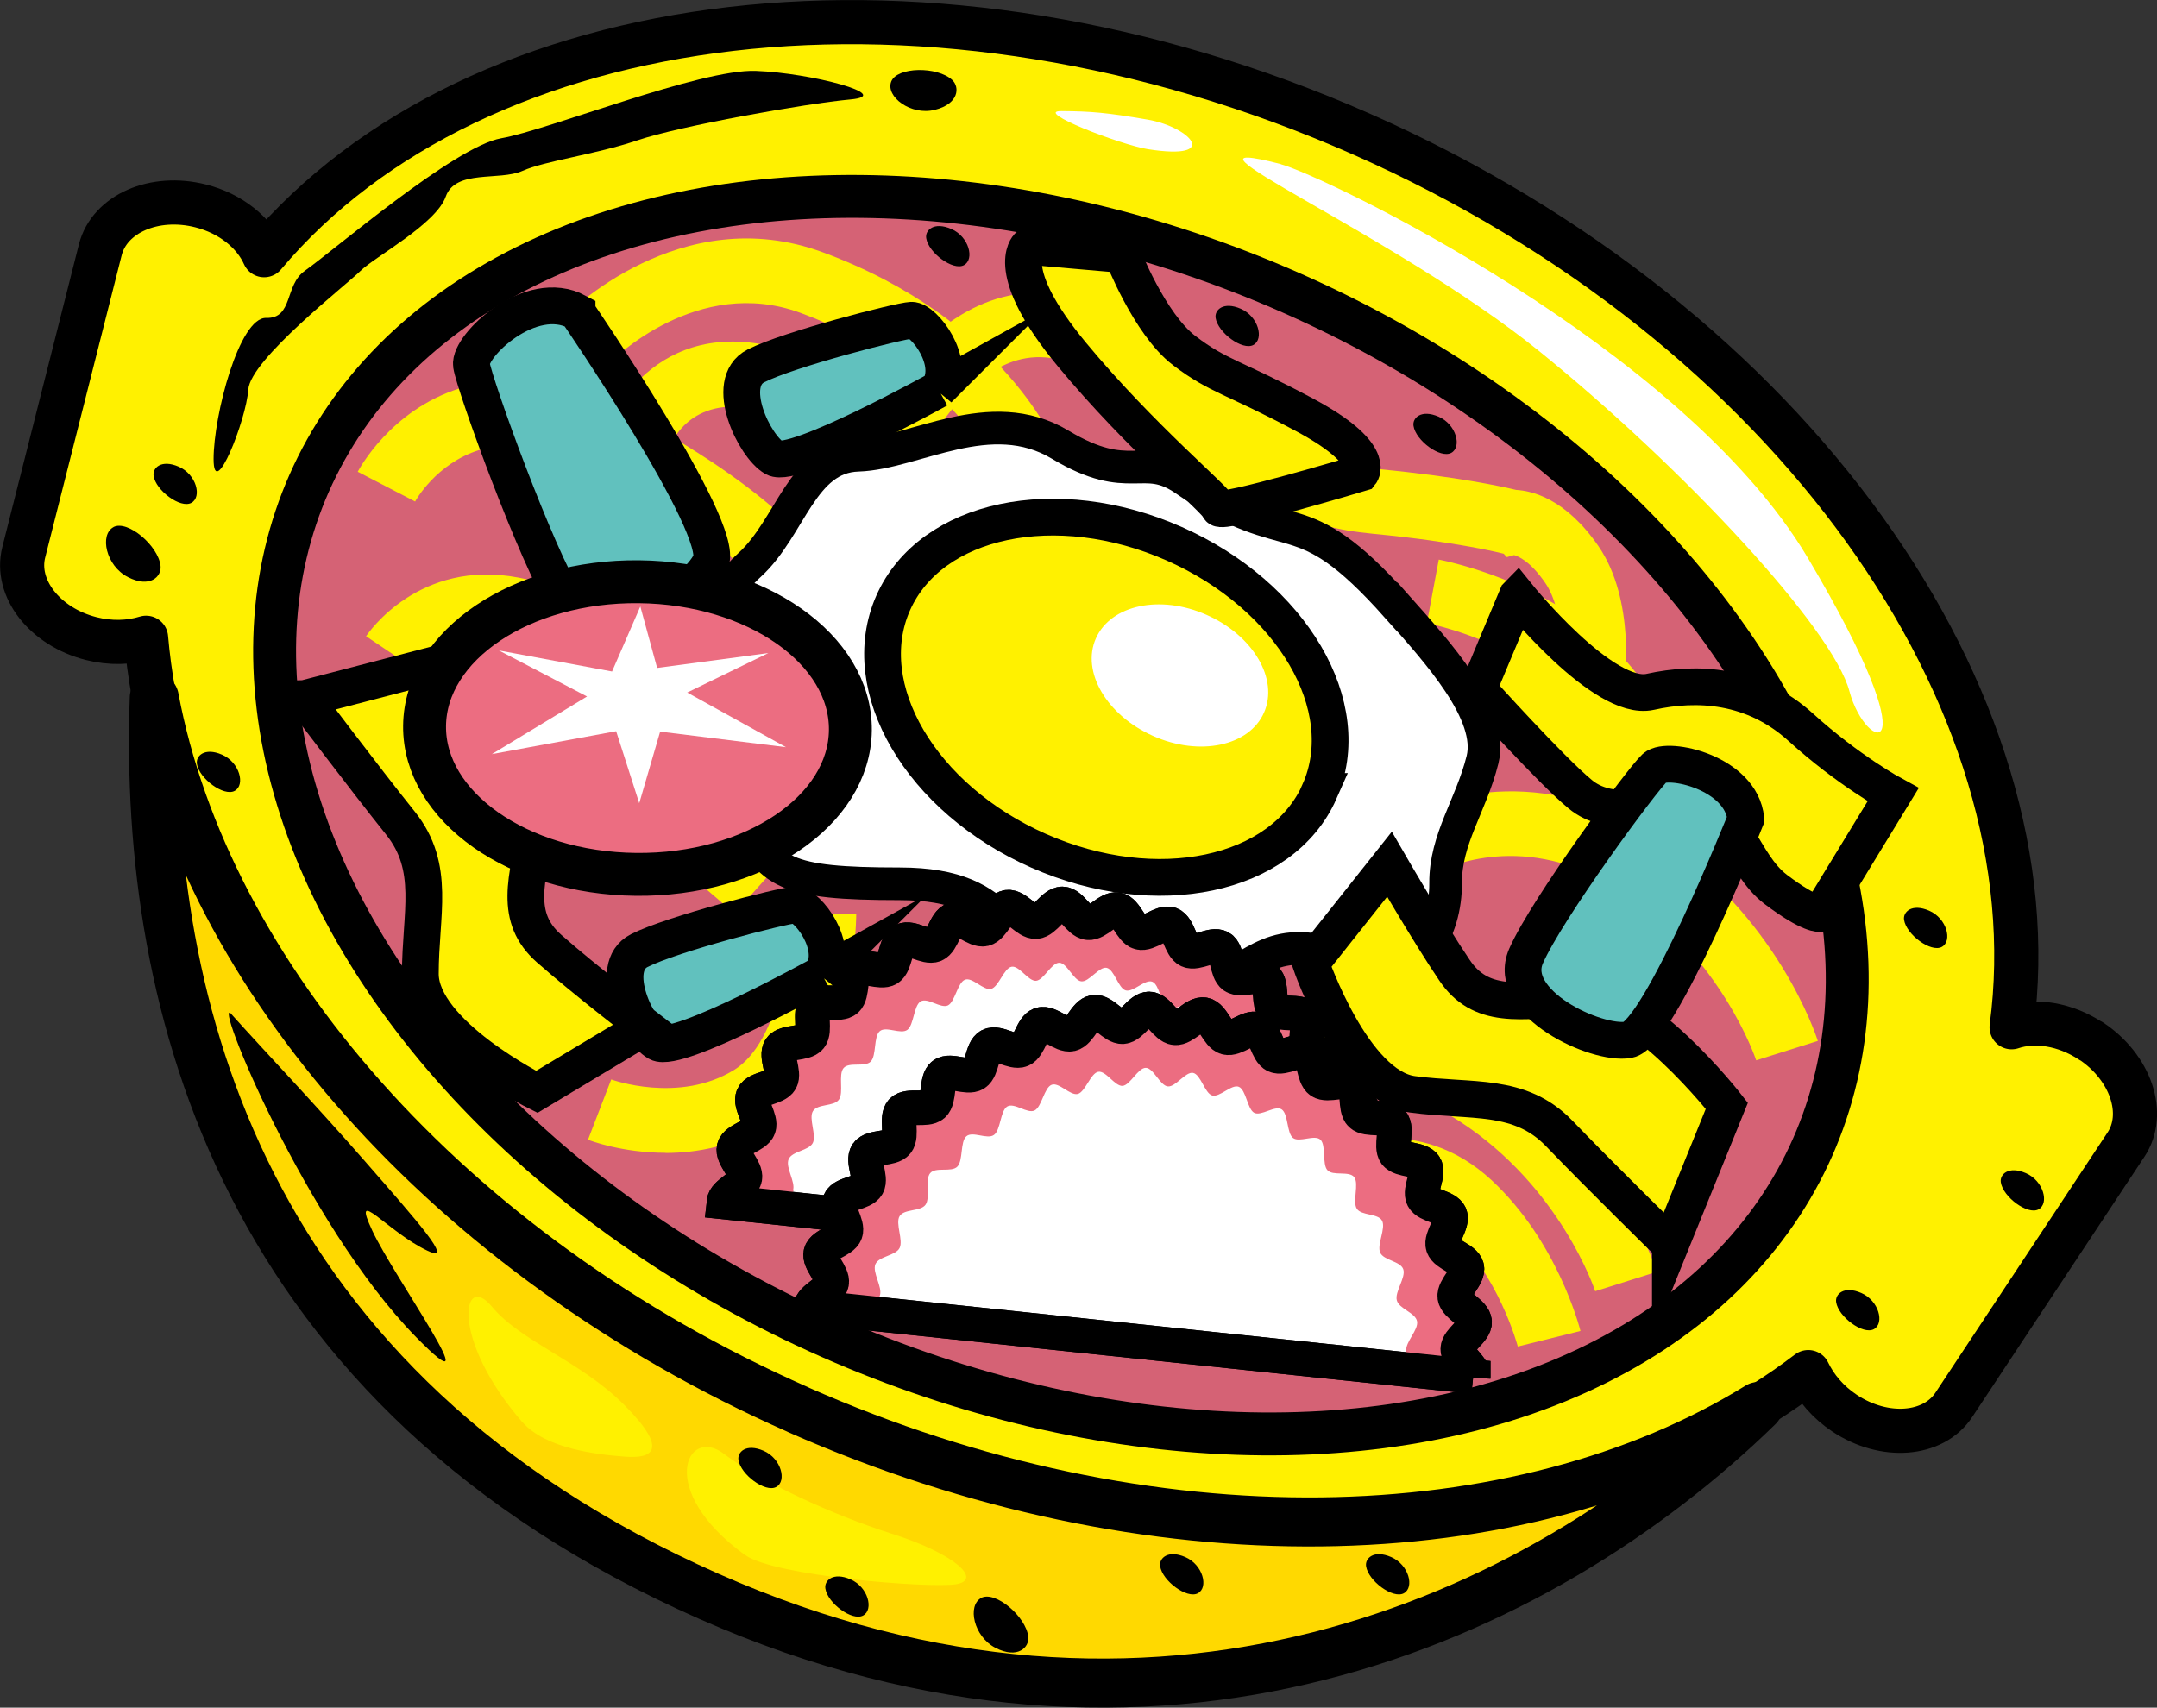 <?xml version="1.0" encoding="UTF-8"?><svg id="MV_BACK" xmlns="http://www.w3.org/2000/svg" width="157.85" height="124.99" viewBox="0 0 157.85 124.99"><rect x="0" y="0" width="157.85" height="124.99" fill="#333333" stroke="none"/><defs><style>.cls-1{stroke-width:2.39px;}.cls-1,.cls-2,.cls-3,.cls-4,.cls-5,.cls-6,.cls-7,.cls-8,.cls-9{stroke:#000;}.cls-1,.cls-2,.cls-3,.cls-4,.cls-5,.cls-6,.cls-8{stroke-miterlimit:10;}.cls-1,.cls-10,.cls-4{fill:#fff;}.cls-11,.cls-12,.cls-10,.cls-13,.cls-14,.cls-15{stroke-width:0px;}.cls-2,.cls-6{stroke-width:2.69px;}.cls-2,.cls-15{fill:#fff100;}.cls-12,.cls-8{fill:#ec6d81;}.cls-3,.cls-4{stroke-width:2.53px;}.cls-3,.cls-5,.cls-7,.cls-9{fill:none;}.cls-13{fill:#ffd900;}.cls-5,.cls-8{stroke-width:3.14px;}.cls-6{fill:#61c1be;}.cls-7{stroke-width:3.23px;}.cls-7,.cls-9{stroke-linecap:round;stroke-linejoin:round;}.cls-9{stroke-width:3.59px;}.cls-14{fill:#d56275;}</style></defs><path class="cls-15" d="m153.01,76.2c-1.91-1.26-4.1-1.58-5.8-1.01,3.19-23.92-16.06-51.45-47.54-65.36C68.18-4.08,34.87.22,19.33,18.68c-.73-1.64-2.43-3.05-4.65-3.61-3.39-.86-6.67.58-7.34,3.21L1.74,40.42c-.67,2.63,1.54,5.46,4.93,6.32,1.42.36,2.82.31,4.02-.06,1.87,21.55,20.08,44.27,47.73,56.49,27.65,12.22,56.71,10.39,73.91-2.74.54,1.13,1.44,2.2,2.66,3.01,2.91,1.93,6.49,1.66,7.99-.61l12.6-19.05c1.5-2.26.35-5.66-2.56-7.59Z"/><path class="cls-10" d="m93.73,12.02c2.88.74,29.33,13.26,38.57,28.82,9.24,15.56,4.26,14.31,3.04,9.75-1.21-4.56-12.1-16.32-22.73-24.91-10.63-8.59-28.52-16.14-18.88-13.67Z"/><path class="cls-10" d="m84.01,10.92c-2.01-.32-8.47-2.81-6.32-2.79s3.24.1,6.32.63c3.08.54,5.39,3,0,2.16Z"/><path class="cls-11" d="m22.29,19.83c2.02-1.4,10.95-9.11,14.39-9.71,3.44-.6,14.56-5.08,18.63-4.93,4.07.15,10.21,1.79,6.92,2.09-3.29.3-12.48,1.94-15.58,2.99s-6.73,1.49-8.42,2.24-4.9-.13-5.61,1.88-5.19,4.4-6.24,5.44-8.07,6.49-8.21,8.69-2.54,8.25-2.54,5.08,1.87-10.39,3.85-10.33c1.98.06,1.34-2.41,2.82-3.44Z"/><path class="cls-13" d="m58.41,103.18c-25.78-11.39-43.35-31.92-47.12-52.11-.79,22.52,6.42,50.68,40.6,65.78,32.68,14.44,60.67,1.84,76.79-13.9-17.47,10.81-44.48,11.63-70.26.24Z"/><path class="cls-15" d="m38.22,104.08c1.72,1.98,5.53,2.39,7.52,2.54,1.99.15,3.24-.45,0-3.73s-7.61-4.67-9.75-7.26c-2.15-2.6-3.09,2.33,2.23,8.46Z"/><path class="cls-15" d="m54.53,113.82c2.12,1.54,13.45,2.45,15.42,2.14s0-2.21-4.69-3.7c-4.4-1.4-9.62-3.82-12.3-5.86s-5.01,2.65,1.56,7.42Z"/><path class="cls-11" d="m16.95,74.24c-1.51-1.69,5.35,15.31,13.5,23.63,5.74,5.85-1.59-4.34-3.2-7.78s1.1.08,4.04,1.46c2.04.96-.75-2.16-4.58-6.55-3.67-4.2-7.45-8.17-9.77-10.76Z"/><path class="cls-11" d="m71.8,116.96c1.04-.55,3.29,1.37,3.45,2.84.09.78-.77,1.65-2.39.82-1.62-.83-2.09-3.11-1.05-3.66Z"/><path class="cls-11" d="m8.3,38.58c1.04-.55,3.29,1.37,3.45,2.84.09.78-.77,1.65-2.39.82s-2.09-3.11-1.05-3.66Z"/><path class="cls-11" d="m65.22,5.97c.43-1.09,3.38-1.12,4.46-.12.57.53.5,1.75-1.27,2.19-1.77.44-3.62-.98-3.19-2.07Z"/><path class="cls-11" d="m102.73,116.62c-.8.43-2.6-.91-2.76-1.98-.09-.57.55-1.23,1.84-.67s1.72,2.22.92,2.65Z"/><path class="cls-11" d="m56.8,108.84c-.8.43-2.6-.91-2.76-1.98-.09-.57.55-1.23,1.84-.67,1.29.56,1.72,2.22.92,2.65Z"/><path class="cls-11" d="m137.13,97.29c-.8.43-2.6-.91-2.76-1.98-.09-.57.55-1.23,1.84-.67s1.72,2.22.92,2.65Z"/><path class="cls-11" d="m149.18,88.52c-.8.43-2.6-.91-2.76-1.98-.09-.57.55-1.23,1.84-.67s1.72,2.22.92,2.65Z"/><path class="cls-11" d="m142.1,69.31c-.8.43-2.6-.91-2.76-1.98-.09-.57.55-1.23,1.84-.67s1.72,2.22.92,2.65Z"/><path class="cls-11" d="m17.17,57.89c-.8.43-2.6-.91-2.76-1.98-.09-.57.55-1.23,1.84-.67,1.29.56,1.72,2.22.92,2.65Z"/><path class="cls-11" d="m14,36.81c-.8.43-2.6-.91-2.76-1.98-.09-.57.55-1.23,1.84-.67s1.72,2.22.92,2.65Z"/><path class="cls-11" d="m87.66,116.62c-.8.43-2.6-.91-2.76-1.98-.09-.57.55-1.23,1.84-.67s1.72,2.22.92,2.65Z"/><path class="cls-11" d="m63.16,118.25c-.8.43-2.6-.91-2.76-1.98-.09-.57.55-1.23,1.84-.67s1.72,2.22.92,2.65Z"/><path class="cls-9" d="m58.41,103.18c-25.78-11.39-43.35-31.92-47.12-52.11-.79,22.52,6.42,50.68,40.6,65.78,32.68,14.44,60.67,1.84,76.79-13.9-17.47,10.81-44.48,11.63-70.26.24Z"/><ellipse class="cls-14" cx="77.64" cy="59.68" rx="41.78" ry="60.14" transform="translate(-8.33 106.56) rotate(-66.16)"/><ellipse class="cls-5" cx="77.64" cy="59.68" rx="41.78" ry="60.14" transform="translate(-8.33 106.56) rotate(-66.16)"/><path class="cls-7" d="m153.01,76.2c-1.91-1.26-4.1-1.58-5.8-1.01,3.19-23.92-16.06-51.45-47.54-65.36C68.18-4.08,34.87.22,19.33,18.68c-.73-1.64-2.43-3.05-4.65-3.61-3.39-.86-6.67.58-7.34,3.21L1.74,40.42c-.67,2.63,1.54,5.46,4.93,6.32,1.42.36,2.82.31,4.02-.06,1.87,21.55,20.08,44.27,47.73,56.49,27.65,12.22,56.71,10.39,73.91-2.74.54,1.13,1.44,2.2,2.66,3.01,2.91,1.93,6.49,1.66,7.99-.61l12.6-19.05c1.5-2.26.35-5.66-2.56-7.59Z"/><path class="cls-15" d="m46.04,51.61s-3.92-3.71-8.96-4.68c-4.08-.79-6.13,1.97-6.36,2.28l-3.93-2.64c.15-.23,3.87-5.69,11.17-4.29,6.46,1.24,11.16,5.74,11.36,5.93l-3.29,3.4Z"/><path class="cls-15" d="m111.07,98.55s-1.36-5.23-5.13-8.71c-3.17-2.94-6.54-1.45-6.58-1.43l-1.96-4.3c.25-.12,6.29-2.78,11.75,2.27,4.82,4.47,6.44,10.77,6.51,11.04l-4.59,1.14Z"/><path class="cls-15" d="m53.74,66.87c-2.7-2.41-10.45-8.95-13.9-10.33-3.3-1.32-10.16-.87-12.52-.58l-.57-4.69c.99-.12,9.84-1.12,14.85.89,4.84,1.94,14.24,10.25,15.29,11.19l-3.15,3.53Z"/><path class="cls-15" d="m48.7,84.38c-3.14,0-5.51-.89-5.67-.96l1.7-4.41s4.97,1.82,9.03-.72c3.32-2.08,4.15-9.14,4.17-11.44l4.73.05c-.01,1.17-.3,11.58-6.39,15.4-2.57,1.61-5.28,2.09-7.57,2.09Z"/><path class="cls-15" d="m56.72,44.24s-2.35-4.24-12.92-9.84c-3.3-1.75-6.24-2.24-8.73-1.46-3.17.99-4.68,3.74-4.69,3.77l-4.2-2.18c.1-.18,2.4-4.52,7.48-6.11,3.74-1.17,7.89-.56,12.35,1.8,12.03,6.37,14.71,11.42,14.97,11.98l-4.27,2.04h0Z"/><path class="cls-15" d="m66.98,38.51c-.07-.17-2.12-4.75-9.51-7.86-5.94-2.5-7.96,1.01-8.31,1.74l-4.32-1.93c.04-.09,3.92-8.62,14.46-4.18,9.31,3.92,11.94,10.17,12.05,10.44l-4.38,1.78Z"/><path class="cls-15" d="m73.07,34.81c-.12-.3-3.26-7.77-14.49-11.91-7.52-2.77-13.75,3.42-14.01,3.69l-3.38-3.3c.35-.36,8.6-8.67,19.03-4.82,13.33,4.92,17.11,14.23,17.26,14.62l-4.4,1.72Z"/><path class="cls-15" d="m118.3,75.99l-3.33-3.36c.16-.17,4.37-4.67,3.31-14.82-1.01-9.66-13.73-12.18-13.86-12.2l.87-4.65c.16.03,4.07.77,8.16,3.06,5.66,3.17,8.96,7.77,9.54,13.3,1.32,12.56-4.43,18.43-4.68,18.67Z"/><path class="cls-15" d="m116.74,94.52c-.02-.07-2.52-7.63-9.92-12.44-7.01-4.56-12.91-1.56-12.97-1.53l-2.2-4.19c.34-.18,8.44-4.3,17.75,1.75,8.86,5.77,11.73,14.61,11.85,14.98l-4.51,1.42Z"/><path class="cls-15" d="m128.52,77.62c-.02-.07-2.53-7.63-9.92-12.44-7.01-4.56-12.91-1.56-12.97-1.53l-2.2-4.19c.34-.18,8.44-4.3,17.75,1.75,8.86,5.77,11.73,14.61,11.85,14.98l-4.51,1.42Z"/><path class="cls-15" d="m118.86,50.65l-4.68-.65c.18-1.33.33-5.25-1.09-7.32-1.1-1.61-2-1.97-2.29-2.05l-.53.15-.23-.25s-3.27-.86-9.56-1.46c-5.6-.53-7.85-2.28-12.78-6.11-1.63-1.26-3.66-2.84-6.26-4.72-2.29-1.66-4.43-2.34-6.35-2.02-3.21.53-5.47,3.72-6.55,5.26-.35.5-.59.83-.87,1.1l-3.31-3.38s-.05.04-.07.07c.09-.11.22-.3.38-.53,1.34-1.89,4.48-6.33,9.64-7.19,3.21-.53,6.54.42,9.89,2.85,2.67,1.93,4.73,3.53,6.39,4.81,4.69,3.64,6.1,4.73,10.33,5.13,5.68.54,9.04,1.28,10.03,1.52,1.14.06,3.63.63,6.02,4.11,2.72,3.94,1.97,9.97,1.88,10.65Z"/><path class="cls-6" d="m42.23,22.83s10.86,15.84,9.78,18.29c-1.08,2.45-8.19,6.77-10.49,3.16-2.3-3.61-6.82-16.17-7.02-17.56-.2-1.39,4.32-5.72,7.73-3.89Z"/><path class="cls-6" d="m60.13,71.3s-10.54,5.84-12,5.02c-1.46-.82-3.74-5.52-1.35-6.74,2.39-1.22,10.5-3.3,11.38-3.34.88-.04,3.32,3.04,1.97,5.06Z"/><path class="cls-6" d="m68.67,28.5s-10.54,5.84-12,5.02c-1.46-.82-3.74-5.52-1.35-6.74,2.39-1.22,10.5-3.3,11.38-3.34.88-.04,3.32,3.04,1.97,5.06Z"/><path class="cls-1" d="m102.24,44.4c2.97,3.34,7.09,7.84,6.25,11.21-.84,3.37-2.72,5.78-2.7,9.04.02,3.26-1.82,7.8-7.18,5.59-5.36-2.21-6.75.59-10.08,1.88-3.33,1.29-5.82,2.14-10.45-.23-4.63-2.37-3.8-7.2-12.25-7.2-8.45,0-9.55-.83-11.26-4.65-3.35-7.49,1.43-7.65.32-11.39-1.11-3.74-3.01-4.58-.02-7.31,3-2.74,3.81-7.9,7.93-8.02,4.12-.13,9.66-3.85,14.79-.77,5.13,3.08,6.02.44,9.1,2.56,7.97,5.47,8.16,1.01,15.54,9.3Z"/><path class="cls-2" d="m96.57,57.93c-2.74,6.21-11.95,8.15-20.57,4.34-8.62-3.81-13.38-11.93-10.64-18.13s11.95-8.15,20.57-4.34c8.62,3.81,13.38,11.93,10.63,18.13Z"/><path class="cls-10" d="m92.5,52.16c-1.08,2.45-4.71,3.22-8.11,1.71s-5.28-4.7-4.19-7.15,4.71-3.22,8.11-1.71,5.28,4.7,4.19,7.15Z"/><path class="cls-4" d="m101.45,93.09c.07-.66-1.15-1.39-1.13-2.04.02-.66,1.27-1.34,1.23-1.99-.04-.66-1.36-1.18-1.45-1.82-.09-.65,1.03-1.53.88-2.16-.15-.64-1.54-.94-1.74-1.56-.2-.63.76-1.67.51-2.28-.25-.61-1.67-.67-1.97-1.25-.3-.58.48-1.77.13-2.33-.35-.56-1.76-.39-2.15-.91-.39-.53.18-1.83-.25-2.32-.43-.49-1.8-.09-2.27-.55-.47-.45-.12-1.83-.63-2.25-.51-.41-1.79.2-2.33-.17-.54-.37-.42-1.79-.99-2.11-.57-.32-1.73.5-2.32.22-.59-.27-.71-1.69-1.33-1.92-.61-.22-1.62.78-2.25.6-.63-.17-.98-1.55-1.63-1.67-.64-.12-1.47,1.03-2.13.96-.66-.07-1.23-1.37-1.88-1.38-.66-.01-1.29,1.26-1.94,1.3-.66.04-1.44-1.15-2.08-1.06-.65.09-1.06,1.45-1.7,1.6-.64.15-1.6-.9-2.23-.7-.63.2-.81,1.61-1.41,1.86-.61.25-1.73-.62-2.31-.32-.58.3-.53,1.72-1.08,2.07-.56.35-1.81-.33-2.33.06-.52.39-.24,1.78-.73,2.22-.49.43-1.84-.03-2.29.44-.45.47.06,1.8-.36,2.31-.41.51-1.81.27-2.19.81-.37.54.35,1.76.03,2.33-.32.57-1.75.57-2.02,1.16-.27.59.64,1.68.41,2.3-.22.61-1.63.85-1.8,1.48-.17.63.91,1.55.79,2.2-.12.64-1.46,1.1-1.53,1.76l48.48,5.09Z"/><path class="cls-12" d="m58.03,87.14c.21-.62-.57-1.69-.32-2.29.25-.6,1.48-.62,1.77-1.19.29-.57-.32-1.79.01-2.33.33-.55,1.54-.33,1.9-.84.37-.51-.06-1.83.34-2.31.4-.48,1.56-.04,1.99-.48.43-.44.2-1.82.66-2.22.46-.4,1.53.26,2.02-.1.48-.35.46-1.77.97-2.08.51-.31,1.47.54,2,.29.52-.26.7-1.67,1.25-1.88.54-.21,1.36.82,1.92.67.55-.16.93-1.52,1.49-1.62.56-.1,1.22,1.07,1.79,1.03.56-.05,1.13-1.33,1.7-1.32.56,0,1.04,1.3,1.61,1.36.57.06,1.3-1.1,1.85-.99.56.11.85,1.48,1.39,1.65.55.17,1.43-.85,1.96-.63.53.22.62,1.63,1.12,1.9.51.27,1.53-.57,2.01-.25.49.32.37,1.73.83,2.09.46.36,1.58-.27,2.01.13.43.41.11,1.79.51,2.23.4.45,1.59.03,1.96.51.37.48-.14,1.79.19,2.31.33.52,1.55.33,1.85.88.29.55-.4,1.75-.14,2.33.25.58,1.48.62,1.69,1.22.21.6-.64,1.66-.47,2.28.16.62,1.36.89,1.48,1.53.12.63-.86,1.52-.79,2.17.06.54.88.99,1.15,1.51l3.76.39c.07-.66-1.15-1.39-1.13-2.04.02-.66,1.27-1.34,1.23-1.99-.04-.66-1.36-1.18-1.45-1.82-.09-.65,1.03-1.53.88-2.16-.15-.64-1.54-.94-1.74-1.56-.2-.63.76-1.67.51-2.28-.25-.61-1.67-.67-1.97-1.25-.3-.58.48-1.77.13-2.33-.35-.56-1.76-.39-2.15-.91-.39-.53.18-1.83-.25-2.32-.43-.49-1.8-.09-2.27-.55-.47-.45-.12-1.83-.63-2.25-.51-.41-1.79.2-2.33-.17-.54-.37-.42-1.79-.99-2.11-.57-.32-1.73.5-2.32.22-.59-.27-.71-1.69-1.33-1.92-.61-.22-1.62.78-2.25.6-.63-.17-.98-1.55-1.63-1.67-.64-.12-1.47,1.03-2.13.96-.66-.07-1.23-1.37-1.88-1.38-.66-.01-1.29,1.26-1.94,1.3-.66.04-1.44-1.15-2.08-1.06-.65.09-1.06,1.45-1.7,1.6-.64.15-1.6-.9-2.23-.7-.63.2-.81,1.61-1.41,1.86-.61.25-1.73-.62-2.31-.32-.58.3-.53,1.72-1.08,2.07-.56.35-1.81-.33-2.33.06-.52.39-.24,1.78-.73,2.22-.49.43-1.84-.03-2.29.44-.45.47.06,1.8-.36,2.31-.41.51-1.81.27-2.19.81-.37.54.35,1.76.03,2.33-.32.57-1.75.57-2.02,1.16-.27.59.64,1.68.41,2.3-.22.61-1.63.85-1.8,1.48-.17.63.91,1.55.79,2.2-.12.64-1.46,1.1-1.53,1.76l3.63.38c.37-.46,1.26-.72,1.43-1.24Z"/><path class="cls-3" d="m101.45,93.09c.07-.66-1.15-1.39-1.13-2.04.02-.66,1.27-1.34,1.23-1.99-.04-.66-1.36-1.18-1.45-1.82-.09-.65,1.03-1.53.88-2.16-.15-.64-1.54-.94-1.74-1.56-.2-.63.76-1.67.51-2.28-.25-.61-1.67-.67-1.97-1.25-.3-.58.48-1.77.13-2.33-.35-.56-1.76-.39-2.15-.91-.39-.53.18-1.83-.25-2.32-.43-.49-1.8-.09-2.27-.55-.47-.45-.12-1.83-.63-2.25-.51-.41-1.79.2-2.33-.17-.54-.37-.42-1.79-.99-2.11-.57-.32-1.73.5-2.32.22-.59-.27-.71-1.69-1.33-1.92-.61-.22-1.62.78-2.25.6-.63-.17-.98-1.55-1.63-1.67-.64-.12-1.47,1.03-2.13.96-.66-.07-1.23-1.37-1.88-1.38-.66-.01-1.29,1.26-1.94,1.3-.66.04-1.44-1.15-2.08-1.06-.65.09-1.06,1.45-1.7,1.6-.64.15-1.6-.9-2.23-.7-.63.2-.81,1.61-1.41,1.86-.61.25-1.73-.62-2.31-.32-.58.3-.53,1.72-1.08,2.07-.56.35-1.81-.33-2.33.06-.52.39-.24,1.78-.73,2.22-.49.43-1.84-.03-2.29.44-.45.47.06,1.8-.36,2.31-.41.51-1.81.27-2.19.81-.37.54.35,1.76.03,2.33-.32.57-1.75.57-2.02,1.16-.27.59.64,1.68.41,2.3-.22.61-1.63.85-1.8,1.48-.17.63.91,1.55.79,2.2-.12.64-1.46,1.1-1.53,1.76l48.48,5.09Z"/><path class="cls-4" d="m107.81,100.78c.07-.66-1.15-1.39-1.13-2.04.01-.66,1.27-1.34,1.23-1.99-.04-.66-1.36-1.18-1.45-1.82-.09-.65,1.03-1.53.88-2.16-.15-.64-1.54-.94-1.74-1.56-.2-.62.76-1.67.51-2.28-.25-.61-1.67-.67-1.97-1.25-.3-.58.48-1.77.13-2.33-.35-.56-1.76-.39-2.15-.91-.39-.53.18-1.83-.26-2.32-.43-.49-1.8-.09-2.27-.55-.47-.45-.12-1.83-.63-2.25-.51-.41-1.79.2-2.33-.17-.54-.37-.42-1.79-.99-2.11-.57-.32-1.73.5-2.32.22-.59-.27-.71-1.69-1.33-1.92-.61-.22-1.62.78-2.25.6-.63-.17-.98-1.55-1.63-1.67-.64-.12-1.47,1.03-2.13.96-.66-.07-1.23-1.37-1.88-1.38-.66-.02-1.29,1.26-1.94,1.3-.66.04-1.44-1.15-2.08-1.06-.65.09-1.06,1.45-1.7,1.6-.64.15-1.61-.9-2.23-.7-.62.2-.81,1.61-1.41,1.86-.61.25-1.73-.62-2.31-.32-.58.3-.53,1.72-1.08,2.07-.56.35-1.81-.33-2.33.06-.52.39-.24,1.78-.73,2.22-.49.43-1.84-.03-2.29.44-.45.47.06,1.8-.36,2.31-.41.51-1.81.27-2.19.81-.37.54.35,1.76.03,2.33-.32.57-1.74.57-2.02,1.16-.27.59.64,1.68.41,2.3-.22.61-1.63.85-1.8,1.48-.17.63.91,1.55.79,2.2-.12.64-1.46,1.1-1.53,1.76l48.48,5.09Z"/><path class="cls-11" d="m106.2,33.15c-.8.43-2.6-.91-2.76-1.98-.09-.57.55-1.23,1.84-.67,1.29.56,1.72,2.22.92,2.65Z"/><path class="cls-11" d="m91.72,25.25c-.8.43-2.6-.91-2.76-1.98-.09-.57.55-1.23,1.84-.67s1.72,2.22.92,2.65Z"/><path class="cls-11" d="m70.54,19.41c-.8.43-2.6-.91-2.76-1.98-.09-.57.55-1.23,1.84-.67,1.29.56,1.72,2.22.92,2.65Z"/><path class="cls-12" d="m64.39,94.83c.21-.62-.57-1.69-.33-2.29.25-.6,1.48-.62,1.77-1.19.29-.57-.32-1.79,0-2.33.33-.55,1.54-.33,1.9-.84.37-.51-.06-1.83.34-2.31.4-.48,1.56-.04,1.99-.48.43-.44.2-1.83.66-2.22.46-.4,1.53.26,2.02-.1.49-.35.46-1.77.97-2.08.51-.31,1.47.55,2,.29.53-.26.7-1.67,1.25-1.88.54-.21,1.36.82,1.92.67.55-.16.93-1.52,1.49-1.62.56-.1,1.22,1.07,1.78,1.03.56-.05,1.13-1.33,1.7-1.32.56,0,1.04,1.3,1.61,1.36.57.06,1.3-1.1,1.85-.99.56.11.85,1.48,1.39,1.65.55.17,1.43-.85,1.96-.63.53.22.62,1.63,1.12,1.9.51.27,1.53-.57,2.01-.25.49.32.37,1.73.83,2.09.46.36,1.58-.27,2.01.13.43.41.11,1.79.51,2.23.4.45,1.59.03,1.96.51.37.48-.14,1.79.19,2.31.33.52,1.56.33,1.85.88.29.55-.39,1.75-.14,2.33.25.58,1.48.62,1.69,1.22.21.6-.64,1.66-.47,2.28.16.62,1.36.9,1.48,1.53.12.63-.87,1.52-.79,2.17.06.54.88.99,1.15,1.51l3.76.39c.07-.66-1.15-1.39-1.13-2.04.01-.66,1.27-1.34,1.23-1.99-.04-.66-1.36-1.18-1.45-1.82-.09-.65,1.03-1.53.88-2.16-.15-.64-1.54-.94-1.74-1.56-.2-.62.76-1.67.51-2.28-.25-.61-1.67-.67-1.97-1.25-.3-.58.48-1.77.13-2.33-.35-.56-1.76-.39-2.15-.91-.39-.53.18-1.83-.26-2.32-.43-.49-1.8-.09-2.27-.55-.47-.45-.12-1.83-.63-2.25-.51-.41-1.79.2-2.33-.17-.54-.37-.42-1.79-.99-2.11-.57-.32-1.73.5-2.32.22-.59-.27-.71-1.69-1.33-1.92-.61-.22-1.62.78-2.25.6-.63-.17-.98-1.55-1.63-1.67-.64-.12-1.47,1.03-2.13.96-.66-.07-1.23-1.37-1.88-1.38-.66-.02-1.29,1.26-1.94,1.3-.66.04-1.44-1.15-2.08-1.06-.65.09-1.06,1.45-1.7,1.6-.64.15-1.61-.9-2.23-.7-.62.2-.81,1.61-1.41,1.86-.61.25-1.73-.62-2.31-.32-.58.3-.53,1.72-1.08,2.07-.56.35-1.81-.33-2.33.06-.52.39-.24,1.78-.73,2.22-.49.43-1.84-.03-2.29.44-.45.47.06,1.8-.36,2.31-.41.51-1.81.27-2.19.81-.37.54.35,1.76.03,2.33-.32.57-1.74.57-2.02,1.16-.27.59.64,1.68.41,2.3-.22.61-1.63.85-1.8,1.48-.17.63.91,1.55.79,2.2-.12.64-1.46,1.1-1.53,1.76l3.63.38c.37-.46,1.26-.72,1.43-1.24Z"/><path class="cls-3" d="m107.81,100.78c.07-.66-1.15-1.39-1.13-2.04.01-.66,1.27-1.34,1.23-1.99-.04-.66-1.36-1.18-1.45-1.82-.09-.65,1.03-1.53.88-2.16-.15-.64-1.54-.94-1.74-1.56-.2-.62.76-1.67.51-2.28-.25-.61-1.67-.67-1.97-1.25-.3-.58.48-1.77.13-2.33-.35-.56-1.76-.39-2.15-.91-.39-.53.18-1.83-.26-2.32-.43-.49-1.8-.09-2.27-.55-.47-.45-.12-1.83-.63-2.25-.51-.41-1.79.2-2.33-.17-.54-.37-.42-1.79-.99-2.11-.57-.32-1.73.5-2.32.22-.59-.27-.71-1.69-1.33-1.92-.61-.22-1.62.78-2.25.6-.63-.17-.98-1.55-1.63-1.67-.64-.12-1.47,1.03-2.13.96-.66-.07-1.23-1.37-1.88-1.38-.66-.02-1.29,1.26-1.94,1.3-.66.04-1.44-1.15-2.08-1.06-.65.09-1.06,1.45-1.7,1.6-.64.15-1.61-.9-2.23-.7-.62.2-.81,1.61-1.41,1.86-.61.25-1.73-.62-2.31-.32-.58.3-.53,1.72-1.08,2.07-.56.35-1.81-.33-2.33.06-.52.39-.24,1.78-.73,2.22-.49.43-1.84-.03-2.29.44-.45.47.06,1.8-.36,2.31-.41.51-1.81.27-2.19.81-.37.54.35,1.76.03,2.33-.32.57-1.74.57-2.02,1.16-.27.59.64,1.68.41,2.3-.22.61-1.63.85-1.8,1.48-.17.63.91,1.55.79,2.2-.12.64-1.46,1.1-1.53,1.76l48.48,5.09Z"/><path class="cls-2" d="m22.29,51.13l10.64-2.77s7.41,7.5,6.48,11.8c-.93,4.3-1.8,7,.77,9.27,2.57,2.27,7.05,5.72,7.05,5.72l-7.95,4.77s-8.52-4.25-8.52-8.64c0-4.39,1.16-7.77-1.46-11.04-2.62-3.27-7.02-9.11-7.02-9.11Z"/><path class="cls-2" d="m122.24,91.13l4.13-10.19s-6.47-8.32-10.85-7.96c-4.38.36-7.18.87-9.09-1.98-1.92-2.84-4.75-7.74-4.75-7.74l-5.76,7.26s3.1,9,7.45,9.58c4.35.58,7.85-.14,10.75,2.88,2.9,3.02,8.12,8.14,8.12,8.14Z"/><path class="cls-2" d="m111.05,43.59s6.29,7.81,9.71,7.05c3.42-.76,7.55-.56,11.03,2.6,3.48,3.16,6.75,4.93,6.75,4.93l-5.31,8.7s-.72.17-3.28-1.77c-2.55-1.94-2.88-5.98-6.08-6.09-3.2-.11-6.08.89-8.22-.87-2.15-1.76-7.48-7.69-7.48-7.69l2.87-6.85Z"/><path class="cls-6" d="m127.76,59.95s-6.28,15.75-8.61,16.16c-2.32.41-8.99-2.68-7.47-6.14,1.52-3.46,8.51-12.95,9.43-13.78.92-.83,6.32.35,6.65,3.76Z"/><path class="cls-2" d="m75.25,18.02s-1.91,1.75,3.17,7.9c5.08,6.14,10.68,10.73,10.78,11.26.09.53,10.39-2.56,10.39-2.56,0,0,1.13-1.45-4.13-4.26-5.25-2.81-6.25-2.76-8.8-4.7-2.55-1.94-4.52-7.03-4.52-7.03l-6.88-.6Z"/><path class="cls-8" d="m62.23,53.45c-.06,5.92-7.09,10.64-15.69,10.55-8.6-.09-15.53-4.96-15.47-10.87.06-5.92,7.09-10.64,15.69-10.55,8.61.09,15.53,4.96,15.47,10.87Z"/><polygon class="cls-10" points="57.52 54.69 50.29 50.69 56.23 47.8 56.23 47.8 48.09 48.89 46.86 44.39 46.86 44.39 44.79 49.15 36.51 47.61 36.51 47.61 42.96 50.98 35.99 55.2 35.99 55.2 45.09 53.52 46.78 58.79 46.78 58.79 48.31 53.55 57.52 54.69 57.52 54.69"/></svg>